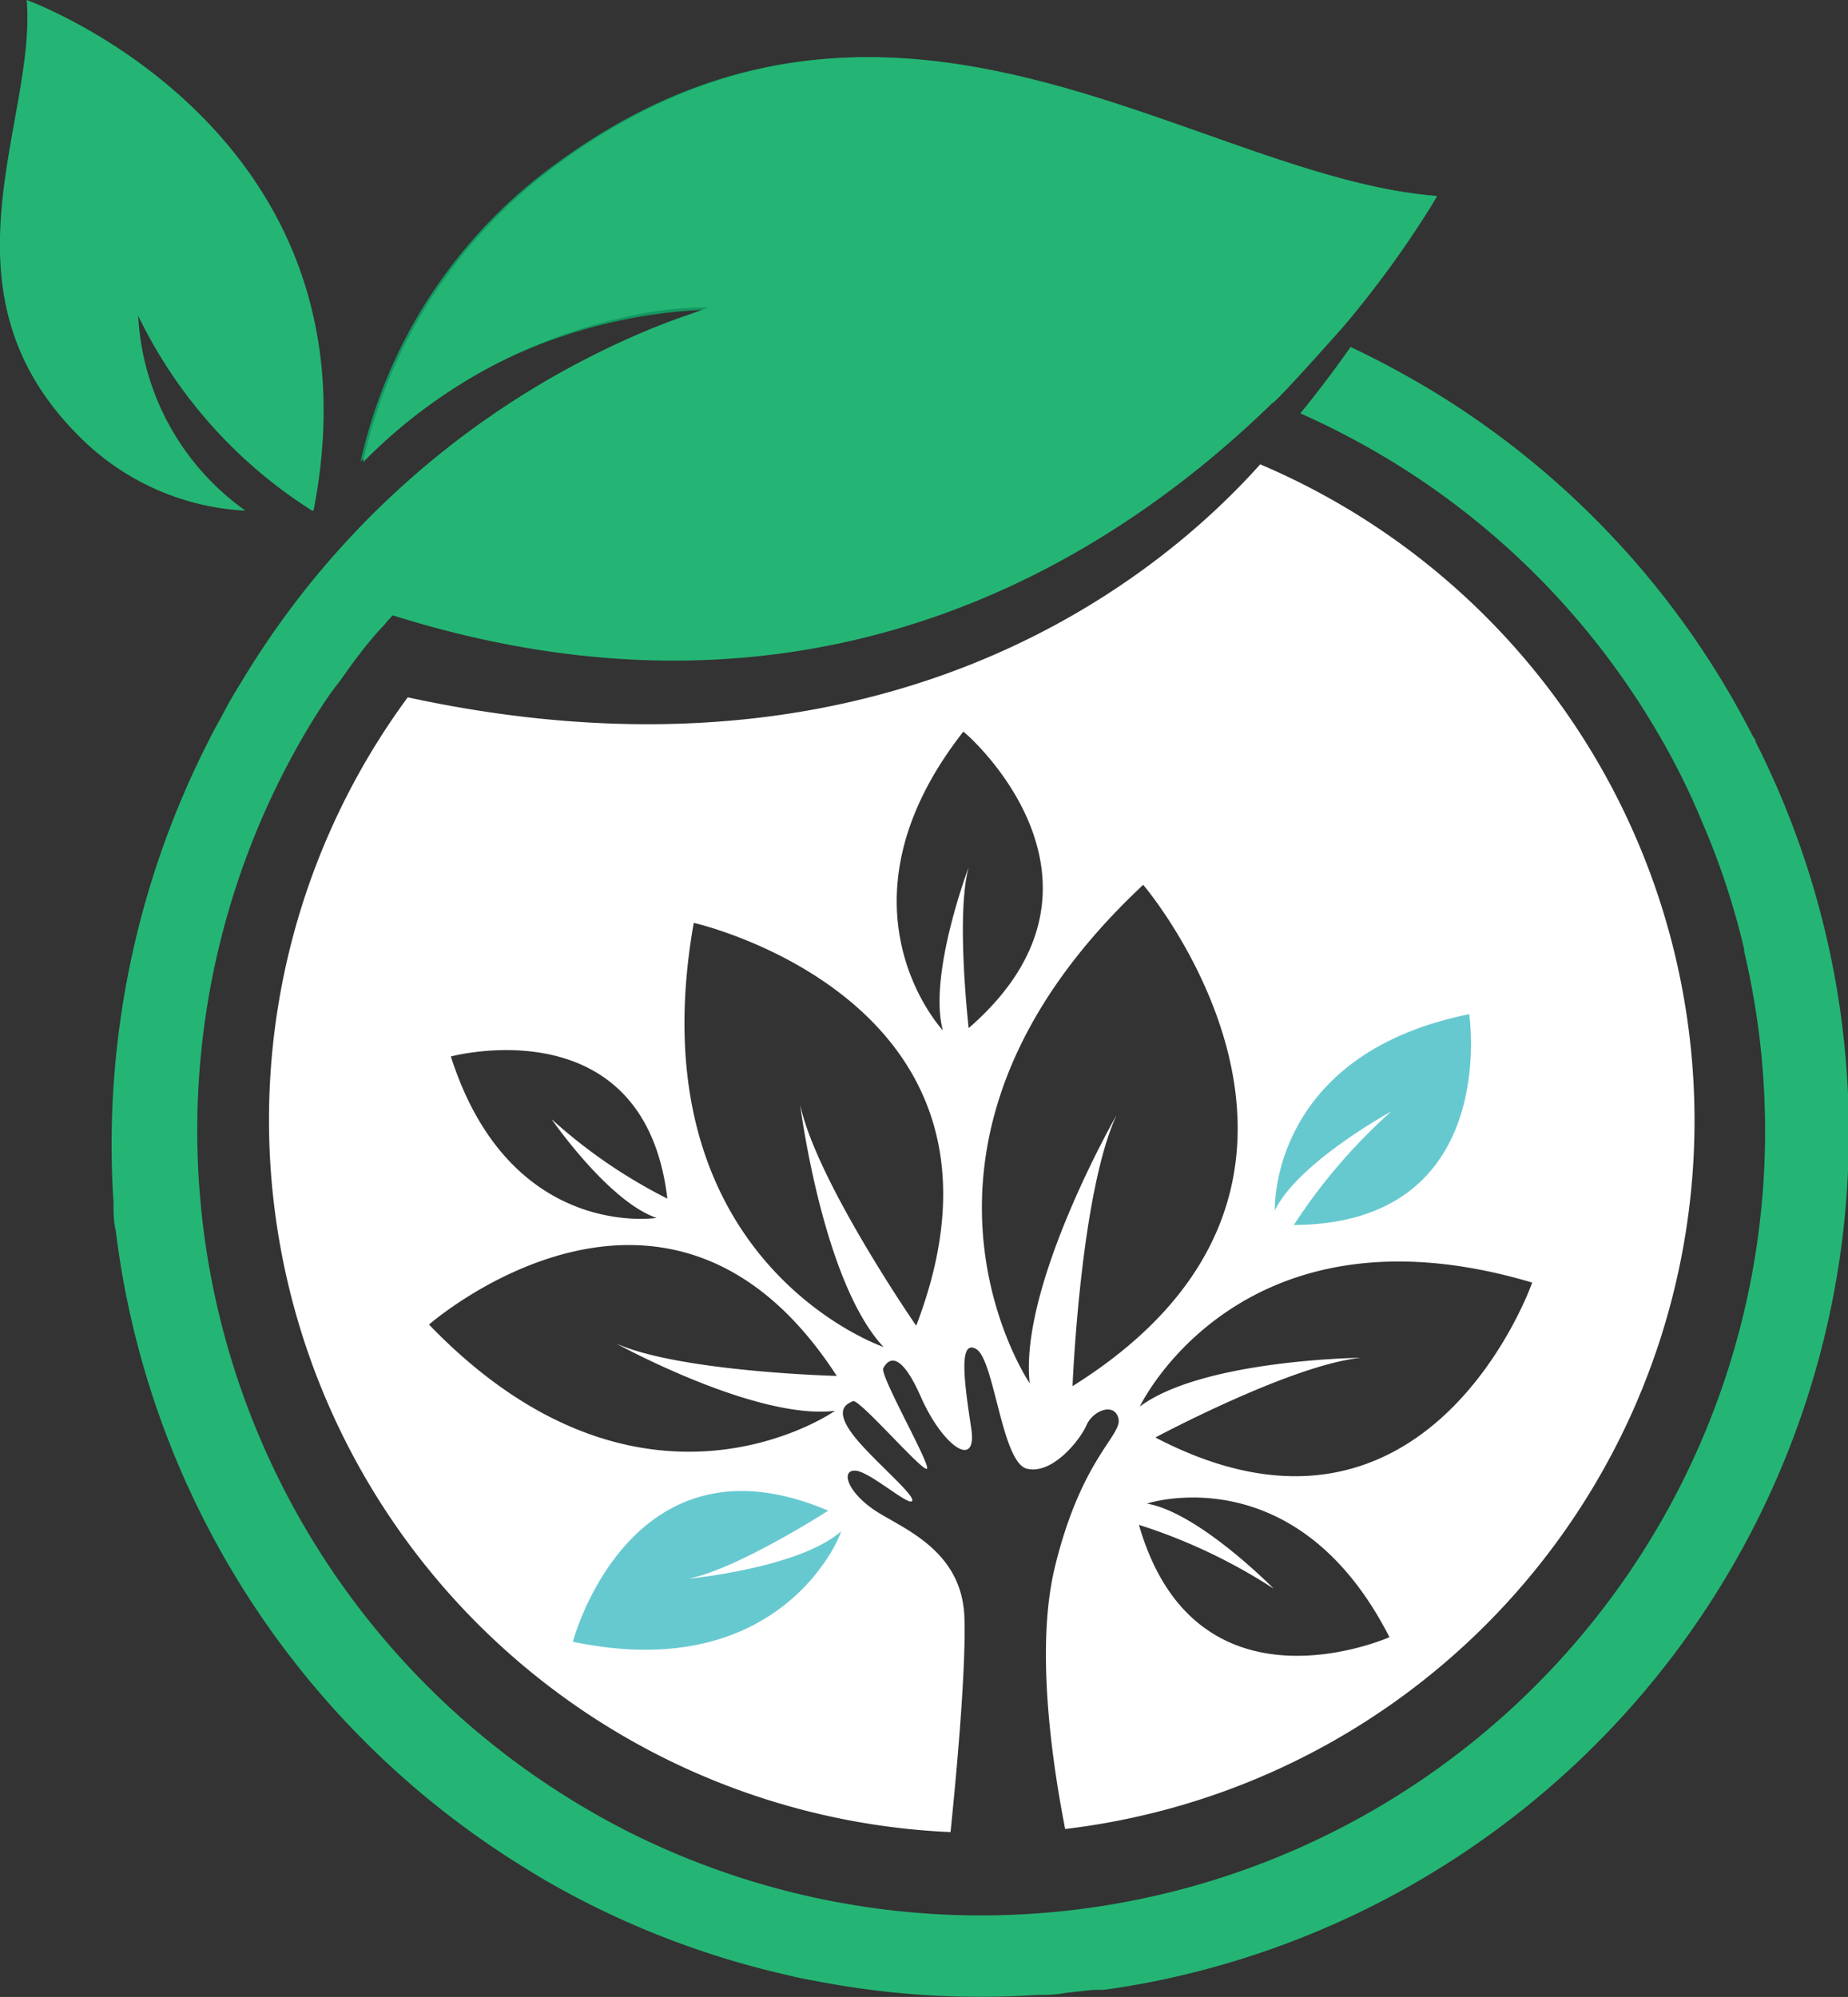 <svg xmlns="http://www.w3.org/2000/svg" viewBox="0 0 65.13 70.39"><rect x="0" y="0" width="65.13" height="70.39" fill="#333333" stroke="none"/><defs><style>.a62e9976-ec9d-4789-b819-4e379a1f7268{fill:#67c9d0;}.ed7d7391-0a77-4dc7-8eb4-f8c6ce4f096f{fill:#24b574;}.ac0d69a7-6677-460f-8221-1b54353b2ea1{fill:#139761;}.a423d9e5-db1d-4d34-95c5-c552e95ef3cb{fill:#fff;}</style></defs><g id="bb4e27c6-368e-40f0-b24f-ff149634b9b8" data-name="Layer 2"><g id="e8a1ff66-c275-4e39-a5a3-502bfd560fcc" data-name="Layer 1"><path class="a62e9976-ec9d-4789-b819-4e379a1f7268" d="M29.49,53.09l-3-1.06-5.92,1.53L19.5,56a15.52,15.52,0,0,1,.2,2,37.53,37.53,0,0,0,4.42,1.47L27.56,58l2.12-2.68.46-1.59Z"/><polygon class="a62e9976-ec9d-4789-b819-4e379a1f7268" points="44.2 43.19 45.58 38.18 48.38 35.65 52.97 34.84 52.97 39.01 51.33 43.19 46.25 44.28 44.2 43.19"/><path class="ed7d7391-0a77-4dc7-8eb4-f8c6ce4f096f" d="M4.87,11.13A16.75,16.75,0,0,0,11,18h.05C13.67,4.58.94,0,.94,0,1.3,4.28-2.41,10.24,2.82,15.41A8.89,8.89,0,0,0,8.65,18,9,9,0,0,1,4.87,11.13Z"/><path class="ac0d69a7-6677-460f-8221-1b54353b2ea1" d="M36.27,9.39c4.48.32,11.29-.79,14.29-2.49l0,0c-8.52-.66-19-9.82-30.85-1.21a17.67,17.67,0,0,0-7,10.58,18.24,18.24,0,0,1,12.37-5.36A36.51,36.51,0,0,1,36.27,9.39Z"/><path class="ed7d7391-0a77-4dc7-8eb4-f8c6ce4f096f" d="M61.88,26.16c0-.09-.09-.17-.13-.26A30.38,30.38,0,0,0,50.5,13.79a32.56,32.56,0,0,0-2.9-1.56c-.52.74-1.11,1.53-1.77,2.34A28.34,28.34,0,0,1,49,16.23a27.4,27.4,0,0,1,9.37,9.51A25.12,25.12,0,0,1,60,29a26.46,26.46,0,0,1,1.47,4.46s0,0,0,.07A27.64,27.64,0,0,1,23.4,65.16a26.43,26.43,0,0,1-3.2-1.68,27.7,27.7,0,0,1-9.23-38c.31-.5.63-1,1-1.46.5-.71,1-1.4,1.58-2,.09-.12.19-.22.29-.33,14.72,4.63,25.08-1.72,31-7.48.11,0,2.37-2.54,2.5-2.69a35.93,35.93,0,0,0,2.94-4c.25-.39.37-.61.37-.61-8.52-.67-19-9.85-30.86-1.22a17.75,17.75,0,0,0-7,10.61A18.58,18.58,0,0,1,22.93,11a13.7,13.7,0,0,1,2.16-.17H25l-.72.26c-.43.14-.86.31-1.29.48A30.35,30.35,0,0,0,8.53,24c-.18.29-.35.57-.51.86l-.25.47c-.14.25-.27.48-.39.73A31.33,31.33,0,0,0,4,42.38c0,.34,0,.67.08,1A30.76,30.76,0,0,0,18.56,65.88l.54.33a30.49,30.49,0,0,0,8.61,3.4c.32.08.64.15,1,.21a30.34,30.34,0,0,0,7.83.5c.32,0,.65,0,1-.07l1-.11.34,0c.5-.06,1-.15,1.5-.24A30.52,30.52,0,0,0,61.88,26.16Z"/><path class="a423d9e5-db1d-4d34-95c5-c552e95ef3cb" d="M44.42,16.36c-3.36,3.77-12.9,11.94-30.05,8.22a25.13,25.13,0,0,0,19.13,40c.17-1.66.55-5.61.49-7.54-.07-2.48-2.31-3.2-3.23-3.85s-1.12-1.38-.61-1.35,1.91,1.29,2,1.06S30.58,51.31,30,50.49s-.16-1,.06-1.1,2.48,2.53,2.61,2.38S31,48.48,31.13,48.23s.54-.77,1.32,1,2,2.59,1.78,1.12-.48-3.17.17-2.8.9,4,1.79,4.22,1.87-1,2.1-1.53,1-.82,1.13-.23-1.32,1.4-2.25,5.26c-.72,3,0,7.31.37,9.2a25.14,25.14,0,0,0,6.88-48.1Zm7.36,19.39s1.13,7.39-6.18,7.43a19.82,19.82,0,0,1,3.43-4s-3.29,1.8-4.1,3.49C44.93,42.71,44.68,37.18,51.78,35.75Zm-28.26,6.5a18.36,18.36,0,0,1-4.08-2.8s2,2.9,3.7,3.48c0,0-5.17.82-7.25-5.69C15.89,37.24,22.71,35.4,23.52,42.25Zm-8.4,4.44s8.42-7.38,14.37,1.81c0,0-5.51-.14-7.77-1.14,0,0,4.92,2.71,7.71,2.37C29.43,49.73,22.64,54.5,15.12,46.69Zm5.07,11.18s2-7.6,9-4.62c0,0-3.25,2.09-4.95,2.4,0,0,3.92-.37,5.4-1.67C29.68,54,27.63,59.43,20.19,57.87Zm12.1-11.14s-3.51-5.08-4.09-7.79c0,0,.79,6.25,2.94,8.54,0,0-8.8-3-6.69-14.95C24.45,32.53,36.68,35.29,32.29,46.73Zm1.85-10.49s-.46-4,0-5.67c0,0-1.44,3.8-.91,5.75,0,0-4.1-4.37.72-10.53C34,25.79,40.1,31.06,34.14,36.24ZM37.8,48.86s.27-6.78,1.55-9.55c0,0-3.44,6-3.06,9.45,0,0-5.75-8.45,4-17.57C40.3,31.19,49.23,41.71,37.8,48.86Zm2.34,4.89A19.59,19.59,0,0,1,44.89,56s-2.63-2.68-4.47-3c0,0,5.26-1.74,8.55,4.71C49,57.69,42.16,60.77,40.14,53.75Zm.58-3.08s4.82-2.58,7.26-2.81c0,0-5.58.06-7.81,1.72,0,0,3.53-7.44,13.83-4.37C54,45.21,50.34,55.7,40.72,50.67Z"/></g></g></svg>